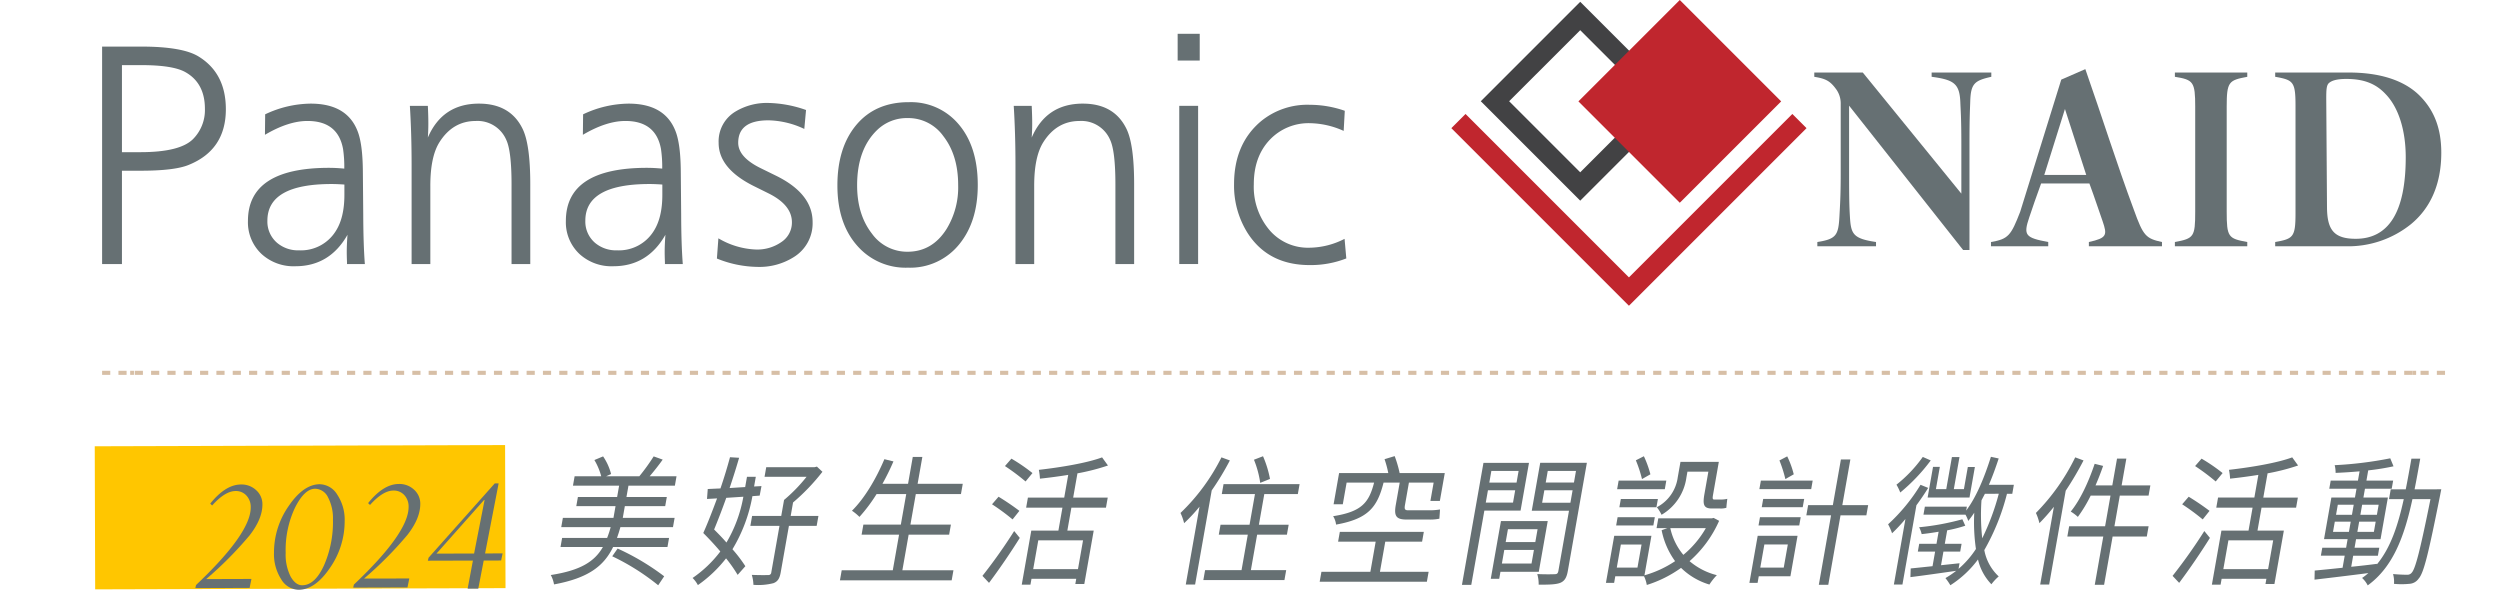 <svg id="组_306" data-name="组 306" xmlns="http://www.w3.org/2000/svg" xmlns:xlink="http://www.w3.org/1999/xlink" width="612.79" height="144.563" viewBox="0 0 612.79 144.563">
  <defs>
    <clipPath id="clip-path">
      <rect id="矩形_225" data-name="矩形 225" width="612.79" height="144.563" fill="none"/>
    </clipPath>
  </defs>
  <rect id="矩形_223" data-name="矩形 223" width="100.583" height="35.069" transform="translate(23.224 109.391) rotate(-0.17)" fill="#ffc600"/>
  <g id="组_305" data-name="组 305">
    <g id="组_304" data-name="组 304" clip-path="url(#clip-path)">
      <path id="路径_647" data-name="路径 647" d="M61.631,141.908l-.448,2.2-13.3.039.163-.741q13.431-12.7,13.412-19.034a4.1,4.1,0,0,0-1.049-2.9,3.473,3.473,0,0,0-2.671-1.114Q55.16,120.373,52,123.9l-.465-.453q3.76-4.682,7.535-4.692a5.238,5.238,0,0,1,3.736,1.408,4.583,4.583,0,0,1,1.517,3.467q.011,3.558-3.154,7.612a90.75,90.75,0,0,1-10.632,10.7Z" fill="#667073"/>
      <path id="路径_648" data-name="路径 648" d="M78.413,118.694a5.149,5.149,0,0,1,4.257,2.56,11.085,11.085,0,0,1,1.813,6.484A19.949,19.949,0,0,1,80.877,139.2q-3.625,5.348-7.667,5.359a5.071,5.071,0,0,1-4.288-2.581,11.389,11.389,0,0,1-1.763-6.485,19.886,19.886,0,0,1,3.607-11.466q3.624-5.325,7.647-5.337m-4.32,24.765q3.093-.008,5.318-4.86a26.365,26.365,0,0,0,2.2-11.176,11.047,11.047,0,0,0-1.223-5.549A3.578,3.578,0,0,0,77.24,119.8q-2.6.009-4.916,4.615a24.288,24.288,0,0,0-2.3,11.082,11.916,11.916,0,0,0,1.224,5.846q1.213,2.123,2.843,2.117" fill="#667073"/>
      <path id="路径_649" data-name="路径 649" d="M100.326,141.793l-.448,2.2-13.3.039.164-.741q13.43-12.7,13.412-19.034a4.1,4.1,0,0,0-1.049-2.9,3.474,3.474,0,0,0-2.671-1.114q-2.577.007-5.738,3.531l-.466-.453q3.761-4.682,7.535-4.691a5.233,5.233,0,0,1,3.737,1.407,4.587,4.587,0,0,1,1.517,3.467q.011,3.558-3.154,7.612a90.829,90.829,0,0,1-10.632,10.7Z" fill="#667073"/>
      <path id="路径_650" data-name="路径 650" d="M123.2,135.648l-.366,1.738-4.269.013-1.332,6.885-2.609.008,1.295-6.886-11.05.033.183-.741,16.229-18.216.943,0L118.9,135.661Zm-4.514-13.135L106.981,135.7l9.229-.027,2.559-13.071Z" fill="#667073"/>
      <g id="组_324" data-name="组 324" transform="translate(25.028)">
        <path id="路径_651" data-name="路径 651" d="M0,11.419H9.574q10.12,0,14.072,2.431,6.687,4.1,6.687,12.926,0,9.981-9.148,13.661-3.465,1.407-11.7,1.408H4.863V64.719H0Zm4.863,4.543V37.3H9.392q9.634,0,12.856-3.168A10.094,10.094,0,0,0,25.2,26.68q0-6.3-4.771-8.99-3.04-1.728-10.82-1.728Z" fill="#667073"/>
        <path id="路径_652" data-name="路径 652" d="M39.967,28.023A26.493,26.493,0,0,1,51.122,25.4q8.874,0,11.489,6.719,1.277,3.2,1.307,10.142l.091,10.429q.03,7.328.395,12.03H60.027V64.3q-.062-1.7-.061-2.432,0-1.918.182-4.318-4.375,7.708-12.764,7.71a11.606,11.606,0,0,1-8.237-2.943,10.64,10.64,0,0,1-3.4-8.159q0-13.021,19.907-13.021,1.611,0,3.708.192a30.055,30.055,0,0,0-.3-4.8q-1.247-6.878-8.722-6.878-4.682,0-10.425,3.391ZM59.389,45.235q-1.794-.127-3.13-.128-15.745,0-15.744,8.99a6.847,6.847,0,0,0,2.431,5.471,7.947,7.947,0,0,0,5.349,1.792,10.039,10.039,0,0,0,8.966-4.7q2.127-3.3,2.128-8.894V45.235Z" fill="#667073"/>
        <path id="路径_653" data-name="路径 653" d="M79.844,25.943q.122,2.464.122,4.319,0,1.728-.122,3.456Q83.431,25.4,92.366,25.4q7.689,0,10.7,6.175,1.884,3.839,1.884,13.6V64.719h-4.59V45.267q0-8.19-1.276-10.942a7.657,7.657,0,0,0-7.507-4.67q-5.592,0-8.875,5.182-2.25,3.552-2.249,10.718V64.719H75.863V40.5q0-7.837-.426-14.557Z" fill="#667073"/>
        <path id="路径_654" data-name="路径 654" d="M117.9,28.023A26.489,26.489,0,0,1,129.051,25.4q8.874,0,11.489,6.719,1.275,3.2,1.306,10.142l.092,10.429q.028,7.328.395,12.03h-4.377V64.3q-.062-1.7-.061-2.432,0-1.918.182-4.318-4.375,7.708-12.764,7.71a11.606,11.606,0,0,1-8.237-2.943,10.64,10.64,0,0,1-3.4-8.159q0-13.021,19.907-13.021,1.611,0,3.708.192a30.056,30.056,0,0,0-.3-4.8q-1.247-6.878-8.722-6.878-4.682,0-10.425,3.391Zm19.422,17.212q-1.794-.127-3.131-.128-15.744,0-15.743,8.99a6.847,6.847,0,0,0,2.431,5.471,7.947,7.947,0,0,0,5.349,1.792,10.039,10.039,0,0,0,8.966-4.7q2.127-3.3,2.128-8.894V45.235Z" fill="#667073"/>
        <path id="路径_655" data-name="路径 655" d="M172.544,26.967l-.425,4.639a21.444,21.444,0,0,0-8.784-2.112q-7.416,0-7.416,5.5,0,3.552,5.592,6.271l3.587,1.76q9.057,4.415,9.057,11.389a9.716,9.716,0,0,1-4.62,8.606,15.755,15.755,0,0,1-8.9,2.4,27.265,27.265,0,0,1-9.939-2.048l.365-4.959a19.487,19.487,0,0,0,9.27,2.752,10.345,10.345,0,0,0,6.2-1.856,5.714,5.714,0,0,0,2.553-4.831q0-4.222-5.714-7.071l-3.677-1.823q-8.571-4.287-8.571-10.557a8.5,8.5,0,0,1,4.225-7.743,14.908,14.908,0,0,1,7.993-2.048,29.461,29.461,0,0,1,9.209,1.728" fill="#667073"/>
        <path id="路径_656" data-name="路径 656" d="M197.74,25.048a15.244,15.244,0,0,1,12.127,5.311q4.771,5.5,4.772,15,0,8.894-4.468,14.428a15.424,15.424,0,0,1-12.644,5.823,15.716,15.716,0,0,1-12.461-5.406q-4.833-5.472-4.833-14.749,0-9.246,4.59-14.781,4.68-5.631,12.917-5.631m-.213,3.9a10.473,10.473,0,0,0-7.537,2.911q-4.925,4.736-4.924,13.566,0,7.2,3.647,11.869a10.628,10.628,0,0,0,8.693,4.415q6.078,0,9.6-5.6a19.519,19.519,0,0,0,2.826-10.749q0-7.294-3.616-11.966a10.55,10.55,0,0,0-8.693-4.447" fill="#667073"/>
        <path id="路径_657" data-name="路径 657" d="M227.86,25.943q.121,2.464.122,4.319,0,1.728-.122,3.456,3.587-8.319,12.522-8.319,7.689,0,10.7,6.175,1.884,3.839,1.884,13.6V64.719h-4.59V45.267q0-8.19-1.276-10.942a7.657,7.657,0,0,0-7.507-4.67q-5.592,0-8.875,5.182-2.25,3.552-2.249,10.718V64.719h-4.589V40.5q0-7.837-.426-14.557Z" fill="#667073"/>
        <path id="路径_658" data-name="路径 658" d="M269.043,14.842h-5.41V8.284h5.41Zm-.395,49.877h-4.62V25.943h4.62Z" fill="#667073"/>
        <path id="路径_659" data-name="路径 659" d="M304.6,27.159l-.273,4.927a20.752,20.752,0,0,0-8.176-1.888,13.078,13.078,0,0,0-9.969,4.1Q282.3,38.42,282.3,45.171a16.4,16.4,0,0,0,4.012,11.422,12.391,12.391,0,0,0,9.513,4.127,19.194,19.194,0,0,0,8.723-2.176l.426,4.8A23.9,23.9,0,0,1,296,64.975q-10.243,0-15.288-7.966a21.8,21.8,0,0,1-3.253-11.838q0-9.885,6.6-15.452a17.913,17.913,0,0,1,11.975-4.032,26.072,26.072,0,0,1,8.571,1.472" fill="#667073"/>
      </g>
      <line id="直线_65" data-name="直线 65" x2="0.927" transform="translate(31.909 91.386)" fill="none" stroke="#d7bfa6" stroke-miterlimit="10" stroke-width="1"/>
      <line id="直线_66" data-name="直线 66" x2="575.011" transform="translate(25.028 91.386)" fill="none" stroke="#d7bfa6" stroke-miterlimit="10" stroke-width="1" stroke-dasharray="2.001 2.001"/>
      <line id="直线_67" data-name="直线 67" x2="0.927" transform="translate(591.304 91.386)" fill="none" stroke="#d7bfa6" stroke-miterlimit="10" stroke-width="1"/>
      <path id="路径_664" data-name="路径 664" d="M165.359,126.939l-.4,2.266h-12.89c-.255.927-.537,1.821-.837,2.644H164l-.394,2.232H150.282c-2.284,4.7-6.106,7.621-14.478,9.166a7.458,7.458,0,0,0-.8-2.3c7.341-1.131,10.756-3.329,12.773-6.865H137.39l.394-2.232H148.82a24.9,24.9,0,0,0,.867-2.644H137.569l.4-2.266h12.4l.509-2.885H141.26l.394-2.231h9.614l.49-2.781H140.443l.406-2.3h6.522a15.614,15.614,0,0,0-1.677-3.981l2.136-.894a13.671,13.671,0,0,1,1.957,4.326l-1.209.549h8.13a50.072,50.072,0,0,0,3.519-4.875l2.21.79c-.991,1.408-2.179,2.884-3.194,4.085h6.583l-.4,2.3H154.046l-.49,2.781h9.892l-.394,2.231h-9.893l-.508,2.885Zm-13.969,7.519a59.455,59.455,0,0,1,11.413,6.8l-1.469,2.2a56.333,56.333,0,0,0-11.267-7.107Z" fill="#667073"/>
      <path id="路径_665" data-name="路径 665" d="M184.427,121.617a38.1,38.1,0,0,1-4.89,13.012,34.531,34.531,0,0,1,3.162,4.155l-1.89,2.128a34.847,34.847,0,0,0-2.84-4.051,31.823,31.823,0,0,1-6.907,6.558,7.038,7.038,0,0,0-1.3-1.75,29.057,29.057,0,0,0,6.8-6.491c-1.354-1.612-2.838-3.193-4.179-4.532,1.013-2.231,2.2-5.287,3.382-8.48l-2.467.138.184-2.438c.9-.035,1.965-.1,3.115-.137.893-2.611,1.712-5.322,2.339-7.657l2.232.138c-.653,2.3-1.476,4.874-2.328,7.415l3.815-.239.441-2.507h2.164l-.418,2.369,1.812-.1-.442,2.334Zm-6.409.412c-.985,2.782-2.056,5.528-2.975,7.759,1,1,2.047,2.061,3.022,3.193a33.445,33.445,0,0,0,4.144-11.226Zm22.16,6.867h-6.8l-2.011,11.4c-.266,1.51-.733,2.232-1.764,2.643a14.977,14.977,0,0,1-4.925.413,9.594,9.594,0,0,0-.4-2.439c1.812.07,3.511.07,3.982.034a.676.676,0,0,0,.794-.651l2.01-11.4h-7.141l.431-2.437h7.14l.69-3.914a39.027,39.027,0,0,0,5.512-5.666H187.4l.417-2.369h11.872l.551-.138,1.351,1.272a50.284,50.284,0,0,1-7.2,7.518l-.581,3.3h6.8Z" fill="#667073"/>
      <path id="路径_666" data-name="路径 666" d="M233.706,139.78l-.436,2.472H205.881l.436-2.472h12.52l1.538-8.722h-9.183l.437-2.472h9.182l1.32-7.485h-7.266a40.03,40.03,0,0,1-4.2,5.6,11.888,11.888,0,0,0-1.836-1.51c3.068-3.023,5.881-7.76,7.947-12.637L219,113.1a60.841,60.841,0,0,1-2.7,5.493h6.276L223.735,112h2.349l-1.163,6.592h11.068l-.442,2.506H224.48l-1.32,7.485h9.924l-.436,2.472h-9.924l-1.537,8.722Z" fill="#667073"/>
      <path id="路径_667" data-name="路径 667" d="M240.811,141.154a129.7,129.7,0,0,0,7.781-10.988l1.372,1.683c-2.243,3.6-5.159,7.862-7.54,11.02Zm7.387-13.838a53.7,53.7,0,0,0-5.036-3.708l1.6-1.854a60.415,60.415,0,0,1,5.108,3.468Zm3.185-9.3a53.757,53.757,0,0,0-5.053-3.777l1.588-1.819a43.3,43.3,0,0,1,5.159,3.536Zm11.232,6.421-.992,5.629h6.462l-2.307,13.082h-2.2l.224-1.27H252.833l-.254,1.441h-2.133l2.336-13.253h6.647l.992-5.629h-8.9l.437-2.473h8.9l.98-5.562c-2.323.378-4.7.687-6.933.928a15.623,15.623,0,0,0-.267-2.164c5.425-.618,11.826-1.682,15.5-3.056l1.442,1.992a51.917,51.917,0,0,1-7.481,1.923l-1.047,5.939h8.472l-.437,2.473Zm2.857,8H254.5l-1.247,7.073h10.974Z" fill="#667073"/>
      <path id="路径_668" data-name="路径 668" d="M301.459,112.861a67.007,67.007,0,0,1-4.449,7.348l-4.069,23.072h-2.288l3.367-19.09a39.634,39.634,0,0,1-3.775,4.051,12.755,12.755,0,0,0-.887-2.506,49.537,49.537,0,0,0,10.038-13.63Zm13.807,26.883-.43,2.439H294.96l.429-2.439h8.934l1.532-8.685h-7.111l.43-2.439h7.11l1.327-7.518H299.48l.429-2.437H318.55l-.43,2.437H309.9l-1.326,7.518h7.3l-.431,2.439h-7.3l-1.531,8.685ZM308.9,118.355a24.011,24.011,0,0,0-1.536-5.666l2.222-.858a26.007,26.007,0,0,1,1.71,5.562Z" fill="#667073"/>
      <path id="路径_669" data-name="路径 669" d="M338.247,140.158H350.18l-.43,2.437H323.473l.43-2.437H335.9l1.3-7.382h-9.212l.423-2.4H349l-.424,2.4H339.55Zm-9.107-16.549h-2.256l1.35-7.656H340.29a25.6,25.6,0,0,0-.916-3.4l2.482-.754a28.051,28.051,0,0,1,1.216,4.155h11.067l-1.206,6.832h-2.317l.793-4.5H345.35l-.968,5.495c-.17.961-.077,1.3.789,1.3h5.286a14.367,14.367,0,0,0,2.51-.206c-.028.687-.111,1.682-.152,2.266a11.217,11.217,0,0,1-2.634.206h-5.44c-2.566,0-3.082-.926-2.61-3.6l.962-5.46h-3.957c-1.529,6.044-3.763,8.894-11.647,10.3a4.858,4.858,0,0,0-.719-2.06c7.027-1.1,8.78-3.331,10.047-8.241h-6.738Z" fill="#667073"/>
      <path id="路径_670" data-name="路径 670" d="M363.842,125.154l-3.209,18.2h-2.286l5.273-29.9h11.16l-2.065,11.708Zm7.023-1.958.532-3.021H364.72l-.533,3.021Zm-5.31-7.76-.5,2.85h6.678l.5-2.85Zm2.227,24.722-.3,1.716h-2.071l2.494-14.146h11.468l-2.192,12.43Zm7.621-2.026.588-3.331h-7.265l-.587,3.331Zm-5.781-8.413-.556,3.159h7.263l.558-3.159ZM384.3,139.952c-.285,1.613-.775,2.471-1.874,2.918-1.062.411-2.707.446-5.272.446a9.047,9.047,0,0,0-.345-2.609c1.868.1,3.761.068,4.323.033.525,0,.747-.206.856-.823l2.6-14.729H375.46l2.07-11.742h11.438Zm.631-16.721.538-3.056h-6.925L378,123.231Zm-5.551-7.8-.5,2.85H385.8l.5-2.85Z" fill="#667073"/>
      <path id="路径_671" data-name="路径 671" d="M421.385,127.661a28.289,28.289,0,0,1-7.246,9.887,16.43,16.43,0,0,0,6.69,3.434,14.162,14.162,0,0,0-1.827,2.3,16.781,16.781,0,0,1-6.947-4.085,29.408,29.408,0,0,1-8.4,4.189,7.973,7.973,0,0,0-.675-2.129h-7.049l-.283,1.614h-2.01l2.034-11.536h9.118l-1.707,9.683a26.365,26.365,0,0,0,7.507-3.469,19.219,19.219,0,0,1-3.3-7.588l1.42-.515h-2.658l.423-2.4h13.17l.389-.1Zm-24.882-.894h9.119l-.357,2.026h-9.12Zm5.867,6.7H397.3l-1,5.664h5.069Zm5.7-13.562H396.384l.37-2.094h11.684Zm-1.691,2.4-.357,2.025h-9.088l.357-2.025Zm-3.9-4.876a30.742,30.742,0,0,0-1.507-4.6l1.969-1a25.522,25.522,0,0,1,1.6,4.429Zm10.886-.377a12.553,12.553,0,0,1-6.092,9.132,9.342,9.342,0,0,0-1.157-1.854,9.747,9.747,0,0,0,5.129-7.346l.666-3.777h9.4l-1.4,7.964c-.169.962-.162,1.271.271,1.271H422a6.491,6.491,0,0,0,1.39-.172c-.084.653-.192,1.614-.233,2.2a4.846,4.846,0,0,1-1.545.171H419.6c-2.01,0-2.273-.961-1.819-3.535l.968-5.494h-5.132Zm-3.947,12.394a15.255,15.255,0,0,0,3.2,6.558,23.825,23.825,0,0,0,5.515-6.558Z" fill="#667073"/>
      <path id="路径_672" data-name="路径 672" d="M438.86,141.256H431.1l-.285,1.614h-2.009l2.034-11.536h9.769Zm2.166-12.462h-9.985l.357-2.026h9.985Zm2.928-8.894H431.249l.369-2.093h12.7Zm-11.479,13.562-1,5.666h5.749l1-5.666Zm-.289-11.158h10.047l-.357,2.026H431.829Zm5.434-4.876a31.229,31.229,0,0,0-1.451-4.566l1.907-1a22.031,22.031,0,0,1,1.6,4.4Zm19.856,8.893h-6.337l-3,17.03h-2.319l3-17.03h-6.059l.442-2.507h6.059l1.973-11.191h2.319l-1.973,11.191h6.337Z" fill="#667073"/>
      <path id="路径_673" data-name="路径 673" d="M472.628,119.591c-.865,1.408-1.869,2.884-2.884,4.258l-3.426,19.432h-2.1l2.832-16.067a39.886,39.886,0,0,1-3.275,3.5,13.692,13.692,0,0,0-.972-2.2,44.335,44.335,0,0,0,7.951-9.682Zm.63-6.73a44.958,44.958,0,0,1-7.475,7.863,12.408,12.408,0,0,0-.93-1.923,32.788,32.788,0,0,0,6.454-6.8Zm18.684,8.173a54.665,54.665,0,0,1-5.556,13.8,11.683,11.683,0,0,0,3.53,6.454,12.323,12.323,0,0,0-1.793,1.925,12.9,12.9,0,0,1-3.285-6.078,25.418,25.418,0,0,1-6.772,6.317,15.088,15.088,0,0,0-1.206-1.751,23.156,23.156,0,0,0,2.633-1.785c-4.06.584-8.15,1.167-11.216,1.545l.066-2.129c1.478-.137,3.339-.343,5.353-.549l.629-3.57h-4.236l.34-1.924h4.236l.52-2.952c-1.4.24-2.861.446-4.153.583a6.588,6.588,0,0,0-.63-1.682,61.208,61.208,0,0,0,10.607-1.956l.711,1.579a33.264,33.264,0,0,1-4.434,1.133l-.582,3.295h4.111l-.339,1.924h-4.112l-.586,3.33,4.537-.481-.242,1.373a22.648,22.648,0,0,0,4.26-4.874,45.657,45.657,0,0,1-.411-8.894c-.467.721-.952,1.374-1.47,2.026a7.814,7.814,0,0,0-.686-1.544H471.471l.345-1.958h10.295l-.17.962c2.505-3.331,4.465-8.138,6.066-13.185l1.906.412c-.734,2.232-1.517,4.4-2.406,6.455h6.122l-.387,2.2Zm-9.189.927H472.489l1.326-7.519h1.669l-.962,5.459h2.535l1.387-7.864H480.3l-1.387,7.864h2.474l.956-5.425h1.73Zm3.78-.927c-.283.549-.558,1.064-.841,1.613a53.4,53.4,0,0,0,.183,9.3,58.929,58.929,0,0,0,4.059-10.918Z" fill="#667073"/>
      <path id="路径_674" data-name="路径 674" d="M510.707,112.862a78.312,78.312,0,0,1-4.369,7.416l-4.056,23h-2.2l3.36-19.056a49.75,49.75,0,0,1-3.553,4.017,12.177,12.177,0,0,0-.856-2.507,51.416,51.416,0,0,0,9.637-13.629Zm15.508,18.644h-8.378l-2.089,11.845H513.46l2.089-11.845h-8.81L507.18,129h8.811l1.325-7.52h-4.853a34.242,34.242,0,0,1-3.146,5.219,10.336,10.336,0,0,0-1.747-1.305c2.319-2.815,4.374-7.278,5.866-11.707l2.073.515c-.562,1.614-1.187,3.227-1.862,4.773h4.112l1.156-6.557H521.2l-1.156,6.557h7.047l-.441,2.5H519.6L518.279,129h8.378Z" fill="#667073"/>
      <path id="路径_675" data-name="路径 675" d="M532.533,141.154a129.27,129.27,0,0,0,7.781-10.988l1.372,1.683c-2.243,3.6-5.157,7.862-7.539,11.02Zm7.386-13.838a53.407,53.407,0,0,0-5.035-3.708l1.6-1.854a60.281,60.281,0,0,1,5.109,3.468Zm3.187-9.3a53.76,53.76,0,0,0-5.053-3.777l1.587-1.819a43.225,43.225,0,0,1,5.159,3.536Zm11.232,6.421-.993,5.629h6.463L557.5,143.144h-2.195l.223-1.27H544.556l-.254,1.441h-2.134l2.337-13.253h6.646l.993-5.629h-8.9l.436-2.473h8.9l.981-5.562c-2.323.378-4.7.687-6.933.928a15.473,15.473,0,0,0-.269-2.164c5.427-.618,11.827-1.682,15.5-3.056L563.3,114.1a51.85,51.85,0,0,1-7.481,1.923l-1.047,5.939h8.472l-.436,2.473Zm2.856,8H546.22l-1.247,7.073h10.974Z" fill="#667073"/>
      <path id="路径_676" data-name="路径 676" d="M598.4,119.934s-.2.962-.258,1.305c-2.878,14.387-4,19.158-5.3,20.6a2.954,2.954,0,0,1-2.3,1.269,19.267,19.267,0,0,1-3.74,0,6.8,6.8,0,0,0-.226-2.4c1.46.137,2.815.172,3.4.172a1.361,1.361,0,0,0,1.211-.549c.885-1,2.055-5.529,4.562-17.992h-4.422c-1.979,9.133-4.721,16.618-10.96,21.15a6.4,6.4,0,0,0-1.381-1.82,15.749,15.749,0,0,0,1.542-1.2c-4.777.618-9.672,1.2-13.206,1.613l.052-2.232c1.886-.171,4.247-.412,6.831-.686l.52-2.954h-5.843l.346-1.956h5.842l.369-2.1h-5.781l1.8-10.2h5.781l.381-2.164h-6.677l.349-1.99h6.679l.4-2.267c-2.008.172-4.041.309-5.878.377a7.477,7.477,0,0,0-.223-1.888,93.206,93.206,0,0,0,13.619-1.682l.8,1.958a58.7,58.7,0,0,1-6.2,1l-.44,2.507H586.6l-.352,1.99H579.69l-.38,2.164h6l-1.8,10.2h-6l-.369,2.1h6.06l-.344,1.956H576.8l-.479,2.713c2.047-.206,4.19-.445,6.31-.721l-.024.138c3.373-4.051,5.183-9.58,6.594-16h-3.619l.424-2.4h3.679c.485-2.4.928-4.909,1.389-7.518h2.163c-.453,2.575-.9,5.115-1.388,7.518Zm-22.644,10.439.443-2.507h-3.9l-.442,2.507Zm-3.156-4.189h3.9l.435-2.473h-3.9Zm9.719,1.682h-4.05l-.442,2.507h4.049ZM579,123.711l-.437,2.473h4.05l.435-2.473Z" fill="#667073"/>
      <g id="组_325" data-name="组 325" transform="translate(-14.39)">
        <path id="路径_660" data-name="路径 660" d="M502.493,18.827c-4.108.918-5.042,1.638-5.167,6.094-.062,2.031-.187,3.669-.187,10.483V61.285h-1.556L467.632,25.9V42.677c0,6.093.062,7.994.186,10.156.249,4.455.623,5.635,6.413,6.487v1.048H459.85V59.32c4.669-.721,5.167-1.7,5.416-6.291.125-2.358.312-4.914.312-10.352V25.51a5.964,5.964,0,0,0-1-3.472c-1.618-2.293-2.739-2.752-5.478-3.211V17.779h11.891L495.148,47.46V35.4c0-6.814-.188-8.518-.249-10.353-.188-4.586-1.619-5.5-7.035-6.224V17.779h14.629Z" fill="#667073"/>
        <path id="路径_661" data-name="路径 661" d="M526.406,60.368V59.32c4.462-.983,4.527-1.7,3.363-5.111-.777-2.162-1.876-5.569-3.234-9.239H514.7c-1.1,3.015-2.134,5.963-2.911,8.322-1.487,4.39-.97,4.979,4.657,6.028v1.048H502.411V59.32c4.269-.721,4.9-1.592,7.163-7.423l10.064-32.381,5.9-2.57c4.075,11.6,7.664,23.11,11.932,34.577,2.263,6.29,2.91,6.945,6.855,7.8v1.048Zm-5.863-33.65-5.067,16.156h10.282Z" fill="#667073"/>
        <path id="路径_662" data-name="路径 662" d="M547.49,60.368V59.32c4.669-.852,4.98-1.311,4.98-7.4V26.166c0-6.094-.435-6.618-4.98-7.339V17.779h17.742v1.048c-4.544.852-5.042,1.179-5.042,7.339V51.85c0,6.29.373,6.618,5.042,7.47v1.048Z" fill="#667073"/>
        <path id="路径_663" data-name="路径 663" d="M590.13,17.779c7.47,0,13.384,1.834,17.182,5.5,3.423,3.341,5.477,7.731,5.477,14.152,0,7.929-2.8,13.695-7.407,17.495a24.559,24.559,0,0,1-16.124,5.438H572.076V59.32c4.42-.786,4.981-1.179,4.981-7.076V25.9c0-5.9-.561-6.291-4.981-7.077V17.779Zm-5.354,33.154c.062,5.373,1.681,7.6,7.035,7.6,8.03,0,12.263-6.487,12.263-19.985,0-6.683-1.8-12.252-4.918-15.463-2.49-2.686-5.54-3.734-9.649-3.734-2.49,0-3.611.458-4.233.982s-.685,1.638-.685,3.866Z" fill="#667073"/>
        <path id="路径_677" data-name="路径 677" d="M401.728,49.189,377.354,24.816,401.728.443,426.1,24.816Zm-17.42-24.373,17.42,17.42,17.419-17.42L401.728,7.4Z" fill="#424244"/>
        <path id="路径_678" data-name="路径 678" d="M413.669,74.943,370.138,31.412l3.476-3.477,40.055,40.054,40.055-40.054,3.476,3.477Z" fill="#c0262e"/>
        <rect id="矩形_224" data-name="矩形 224" width="35.143" height="35.143" transform="translate(401.283 24.85) rotate(-45)" fill="#c0262e"/>
      </g>
    </g>
  </g>
</svg>
